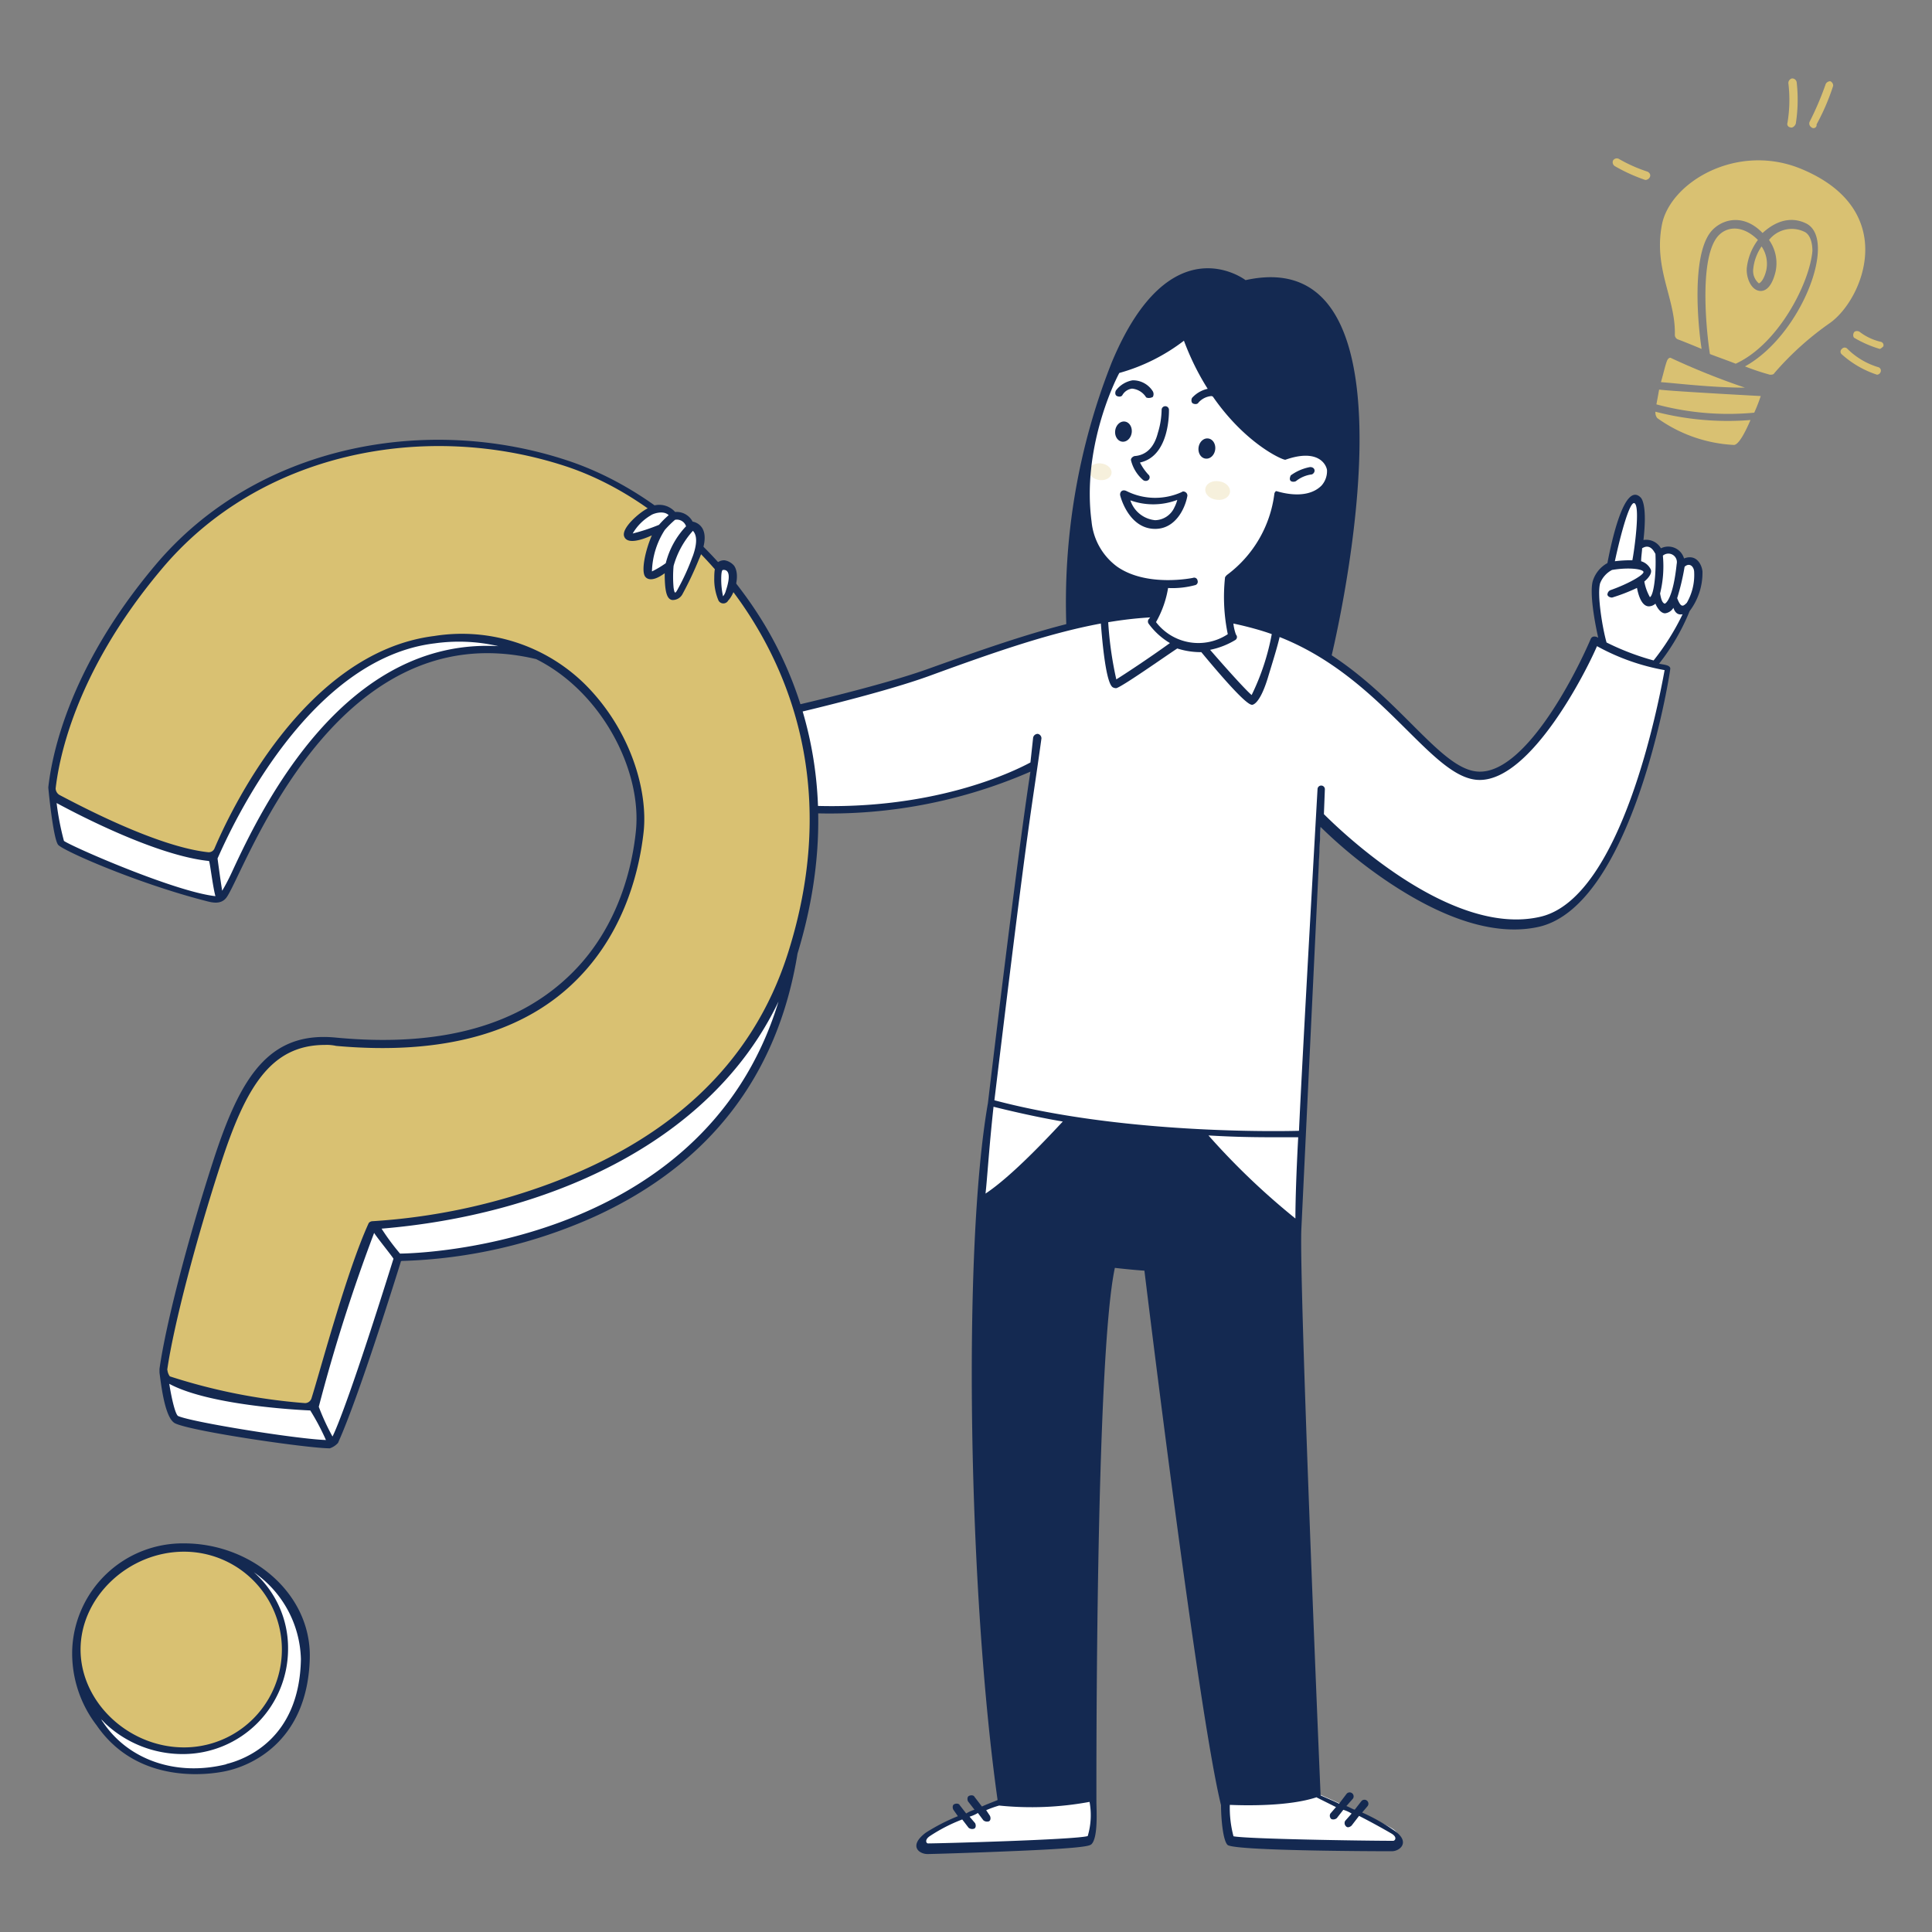 <svg xmlns="http://www.w3.org/2000/svg" viewBox="0 0 400 400" id="Faq--Streamline-Manchester.svg" height="400" width="400"><rect x="0" y="0" width="400" height="400" fill="#808080" stroke="none"/><g id="Faq--Streamline-Manchester.svg"><g><path d="M352 117.72c-0.6 -2.28 -3.64 -1.34 -3.64 -1.34a3.26 3.26 0 0 0 -4.4 -2c-2.48 -2.86 -4.38 -0.96 -4.38 -0.96s0.18 -4.78 0.38 -6 -0.66 -5.42 -2.18 -3.42 -4 13 -4 13a6 6 0 0 0 -3.24 4.2c-1.06 3.42 1.72 12.42 1.72 12.42a11.64 11.64 0 0 1 -2 -0.96c-0.76 2.5 -13 28.4 -24 28 -10.12 -0.26 -20.64 -23.88 -45.48 -30.96 -22.18 -6.3 -40.16 -0.62 -68.44 9.76 -10.9 4 -31.52 8.6 -31.52 8.6 2.68 12 3.82 19.3 3.82 19.3 31.14 2.1 49.68 -9.18 49.68 -9.18 -4.58 29.44 -11.46 90.78 -11.46 90.78 6.88 -3.62 19.12 -17.38 19.12 -17.38 8.98 1.32 26.76 2.48 26.76 2.48 12.42 14 20.64 19.68 20.64 19.68 -0.2 -13.56 4.2 -85.04 4.2 -85.04s25.22 26.58 45.86 21.58c18.92 -4.56 26 -52 26 -52a16.42 16.42 0 0 1 -2.78 -1.16 49.48 49.48 0 0 0 7.04 -11.12c0.4 -1.84 2.76 -6.16 2.3 -8.28Z" fill="#ffffff" stroke-width="1"></path><path d="M226.34 372.1s1.2 6.72 -0.56 8.8c-1.5 1.74 -33.06 2.1 -33.46 2s-4.4 -1.36 1.54 -4.38 13.18 -5.74 13.18 -5.74a98.48 98.48 0 0 0 19.3 -0.68Z" fill="#ffffff" stroke-width="1"></path><path d="M253.68 373.06s-0.2 7.64 1.34 7.84 32.3 1.14 33.26 1.14 2.28 -2 0 -3.44 -15.48 -7.26 -15.48 -7.26a184 184 0 0 1 -19.12 1.72Z" fill="#ffffff" stroke-width="1"></path><path d="M352.48 118.3c-0.18 -1.54 -1.32 -3.64 -3.82 -2.68a3.4 3.4 0 0 0 -4.78 -2.1 3.52 3.52 0 0 0 -3.62 -1.72c0.76 -6.7 -0.2 -8.42 -0.58 -8.8 -3.32 -3.32 -6 8.88 -6.88 13.58a6.38 6.38 0 0 0 -3.06 3.82c-0.62 2.48 0.38 8.22 1.16 11.66 -0.2 -0.2 -1.16 -0.58 -1.54 0.18 -3.66 8.54 -13.8 27.76 -23.12 27.52 -9.88 -0.22 -20.4 -23.78 -45.3 -30.96 -22.32 -6.42 -40.7 -0.36 -69 9.76 -10.7 3.82 -31.14 8.4 -31.34 8.4a0.8 0.8 0 0 0 0.38 1.54c0.2 0 20.8 -4.68 31.54 -8.6 27.82 -10.18 46 -15.82 67.84 -9.56 24.92 7.14 35.34 31.14 46 31.14s22 -22.36 24.28 -27.7a45.42 45.42 0 0 0 14 4.96c-1.16 6.32 -8.8 47.02 -25.62 51.04 -19.12 4.56 -42.8 -19.12 -44.92 -21.22l0.2 -5.16a0.76 0.76 0 1 0 -1.52 0s-3.14 55.16 -3.84 70.72c0 0 -34.96 1.14 -63.06 -6.32 7.48 -62 7.52 -58.74 9.74 -74.92a0.94 0.94 0 0 0 -0.76 -0.94 0.98 0.98 0 0 0 -0.96 0.76l-0.56 5.16c-2.5 1.34 -20.46 10.7 -48.74 8.78a0.84 0.84 0 0 0 -0.76 0.78 0.82 0.82 0 0 0 0.76 0.76 104 104 0 0 0 48.74 -8.42c-2.88 18.54 -8.8 68.62 -8.8 68.62 -5.34 30.58 -4 101.68 2 144.3 -0.38 0.18 -2.48 0.96 -3.24 1.34l-1.54 -2c-0.18 -0.38 -0.76 -0.38 -1.14 -0.2s-0.38 0.76 -0.2 1.14l1.34 1.72a7.66 7.66 0 0 0 -1.72 0.78l-1.34 -1.72c-0.18 -0.38 -0.76 -0.38 -1.14 -0.2s-0.38 0.76 -0.18 1.14l0.94 1.34a40.56 40.56 0 0 0 -6.68 3.44c-3.6 2.74 -1.34 4.4 0.38 4.4 0.76 0 8.98 -0.24 17 -0.58 16.24 -0.66 16.64 -1.14 17.02 -1.52 1.34 -1.52 0.96 -7.08 0.96 -8.8 0 -4 -0.2 -91.72 3.82 -110.46 0 0 3.24 0.38 6.12 0.58 0 0 11.08 91.36 15.86 110.66 0 2.66 0.38 7.26 1.34 8.22 1.28 1.28 32.22 1.32 34 1.32s4 -2 0.38 -4.38a40.42 40.42 0 0 0 -6.5 -3.64l1.14 -1.34a0.82 0.82 0 0 0 -1.34 -0.96l-1.34 1.72c-0.56 -0.18 -1.14 -0.56 -1.72 -0.76l1.34 -1.52a0.82 0.82 0 0 0 -1.34 -0.96l-1.52 2c-0.76 -0.4 -3.44 -1.54 -3.82 -1.72 -0.38 -8.42 -4.4 -105.12 -4 -116.98 0 0 2.48 -52.18 4 -83.52a98.32 98.32 0 0 0 14.14 11.48c12 8 22.56 11.14 31.16 9.16 19.28 -4.6 26.88 -51.4 27.08 -53.3 0.2 -0.96 -1.72 -0.96 -2.3 -1.16a44.66 44.66 0 0 0 6.32 -10.88 13.16 13.16 0 0 0 2.66 -8.22Zm-83.7 117.16c-0.38 7.06 -0.58 13.18 -0.58 16.82a148.68 148.68 0 0 1 -18 -17.2c7 0.42 11.6 0.38 18.58 0.38Zm-63.08 -6.32c2.3 0.58 8.6 2.1 14.34 3.06 -2.86 3.06 -10.5 11.28 -16 14.92 0.34 -2.88 0.72 -9.38 1.66 -17.98Zm19.5 151c-2.68 0.76 -30.76 1.52 -33.06 1.52 -0.38 0 -0.76 -0.76 0.38 -1.52a34.24 34.24 0 0 1 6.7 -3.44l1.32 1.72a1.2 1.2 0 0 0 1.16 0.18c0.38 -0.18 0.38 -0.76 0.18 -1.14l-1.14 -1.34a7.18 7.18 0 0 0 1.72 -0.76l1.14 1.52a1.22 1.22 0 0 0 1.16 0.2c0.38 -0.2 0.38 -0.78 0.18 -1.16l-0.76 -1.14a22.28 22.28 0 0 1 2.68 -0.96 66 66 0 0 0 18.72 -0.76 15.16 15.16 0 0 1 -0.38 7.08Zm47.4 -8 4 2 -1.16 1.34a0.92 0.92 0 0 0 0.2 1.14 1.12 1.12 0 0 0 1.14 -0.2l1.34 -1.72a7.28 7.28 0 0 1 1.72 0.78l-1.34 1.52a0.92 0.92 0 0 0 0.2 1.14c0.38 0.4 0.96 0 1.14 -0.18l1.54 -2c2.28 1.16 4.76 2.52 6.68 3.64 1.34 0.78 0.76 1.52 0.38 1.52 -6.12 0 -30.38 -0.38 -33.06 -0.94a23.04 23.04 0 0 1 -0.76 -6.5c3.38 0.14 12.24 0.32 17.98 -1.58Zm78.16 -253.66a11.52 11.52 0 0 1 -1.52 6.32c-0.78 0.78 -1.22 1.08 -2 -0.96a49.24 49.24 0 0 0 1.54 -6.5c1.04 -0.96 1.98 0 1.98 1.14Zm-3.62 -1.72c-0.76 7.26 -2.3 8.22 -2.48 8.22 -0.58 -0.18 -0.78 -1.14 -0.96 -2.1a23.4 23.4 0 0 0 0.58 -7.84 1.76 1.76 0 0 1 2.86 1.72Zm-4.4 -2.1c0.2 4.4 -0.38 8.6 -1.14 8.98a10.28 10.28 0 0 1 -1.16 -3.24c1.34 -1.14 1.54 -2 1.34 -2.48a3.22 3.22 0 0 0 -2 -1.72c0 -0.96 0.2 -2.1 0.2 -2.68 1.8 -1.14 2.58 0.96 2.76 1.14Zm-4.4 -10.5c1.34 0.38 0 10 -0.38 11.84a25.62 25.62 0 0 0 -3.62 0.2c1.34 -6.2 3.06 -12.2 4 -12.04Zm-5.72 28.86c-0.78 -2.68 -2 -9.76 -1.34 -12.24a5.24 5.24 0 0 1 2.48 -2.78c3.44 -0.58 6.3 -0.2 6.5 0.38s-3.06 2.48 -6.88 3.82a1.06 1.06 0 0 0 -0.58 0.96c0.2 0.56 0.96 0.56 0.96 0.56a37.38 37.38 0 0 0 5.16 -2c0.38 2 1.14 3.82 2.48 3.82a2.12 2.12 0 0 0 1.34 -0.56c0.38 0.94 1.14 2 2 2a2.34 2.34 0 0 0 1.72 -1.14c0.56 1.72 1.72 1.34 1.9 1.34a50.54 50.54 0 0 1 -6 9.56 53.16 53.16 0 0 1 -9.74 -3.72Z" fill="#142951" stroke-width="1"></path></g><g><path d="M231.32 76.24s-7.66 14.54 -6.5 29.64 13.76 15.1 16 15.48a30.96 30.96 0 0 1 -2.5 7.06s5.56 10.14 16.82 3.06a27.7 27.7 0 0 1 -0.56 -11.84s7.44 -4.22 9.74 -17.2c0 0 11.28 3.24 11.28 -4.98 0 -6.12 -8.98 -3.82 -8.98 -3.82a46.68 46.68 0 0 1 -21.02 -25.42s-7.6 7.64 -14.28 8.02Z" fill="#ffffff" stroke-width="1"></path><path d="M251.834 103.452a2.48 1.92 8.01 1 0 0.534 -3.8 2.48 1.92 8.01 1 0 -0.534 3.8" fill="#f6f0dc" stroke-width="1"></path><path d="M227.576 99.374a2.3 1.72 8.01 1 0 0.48 -3.406 2.3 1.72 8.01 1 0 -0.48 3.406" fill="#f6f0dc" stroke-width="1"></path><path d="M236.66 99.38a7.88 7.88 0 0 1 -2.48 -4c-0.18 -0.58 0.58 -0.96 0.76 -0.96 2.3 -0.18 4 -1.72 4.78 -4.78a16.9 16.9 0 0 0 0.78 -4.78 0.76 0.76 0 1 1 1.52 0c0 0.4 0.2 9.56 -6 10.9a10.96 10.96 0 0 0 1.72 2.48 0.74 0.74 0 0 1 0 1.16 0.9 0.9 0 0 1 -1.08 -0.02Z" fill="#142951" stroke-width="1"></path><path d="M239.16 109.5c-5.54 0 -7.26 -6.88 -7.26 -7.06 0 -0.8 0.62 -1.12 1.32 -0.78a13.24 13.24 0 0 0 11.48 0.2c0.26 -0.28 1.14 0 1.14 0.76 -0.38 2.3 -2.28 6.88 -6.68 6.88Zm-5.16 -6a6 6 0 0 0 5.16 4.2 4.48 4.48 0 0 0 4 -2.68 7.12 7.12 0 0 0 0.58 -1.52 14 14 0 0 1 -9.74 0.08Z" fill="#142951" stroke-width="1"></path><path d="M267.24 98.42a9.88 9.88 0 0 1 4 -1.72c1.1 0 1.22 1.12 0.38 1.52a6.54 6.54 0 0 0 -3.24 1.34c-0.26 0.28 -1.88 0.44 -1.14 -1.14Z" fill="#142951" stroke-width="1"></path><path d="M253.88 84.28a4.94 4.94 0 0 0 -3.06 -2.28 4 4 0 0 0 -2.68 1.34c-0.2 0.38 -0.76 0.38 -1.14 0.2s-0.4 -0.78 -0.2 -1.16a6.12 6.12 0 0 1 4 -2 5.52 5.52 0 0 1 4.2 2.86 0.92 0.92 0 0 1 -0.2 1.14c0.02 0.28 -0.8 0.28 -0.92 -0.1Z" fill="#142951" stroke-width="1"></path><path d="M237.24 82.18a3.86 3.86 0 0 0 -2.86 -1.72 2.7 2.7 0 0 0 -2 1.34c-0.2 0.38 -0.78 0.38 -1.16 0.18s-0.38 -0.76 -0.18 -1.14a5.52 5.52 0 0 1 3.44 -2.1 4.84 4.84 0 0 1 4.2 2.28 1.2 1.2 0 0 1 0 1.16c-0.68 0.38 -1.44 0.18 -1.44 0Z" fill="#142951" stroke-width="1"></path><path d="M249.562 94.942a1.72 2.1 8.05 1 0 0.588 -4.158 1.72 2.1 8.05 1 0 -0.588 4.16" fill="#142951" stroke-width="1"></path><path d="M232.308 91.44a1.72 2.1 8.01 1 0 0.584 -4.16 1.72 2.1 8.01 1 0 -0.584 4.16" fill="#142951" stroke-width="1"></path><path d="M257.88 58s-15.6 -12 -27.7 17.02a134.84 134.84 0 0 0 -9.38 55.22 34.32 34.32 0 0 1 7.08 -1.72c0.38 5.16 1.14 12.82 2.48 13.76a1.4 1.4 0 0 0 0.76 0.2c1.34 -0.38 10 -6.5 12.62 -8.22a16 16 0 0 0 4.98 0.76c8.4 10.14 10 10.9 10.5 10.9 0 0 1.5 0.18 3.26 -5.54 0.92 -3.06 1.9 -6.12 2.48 -8.6a48.84 48.84 0 0 1 10.5 4.96s21.8 -87.44 -17.58 -78.74Zm-26.76 82.66a74.22 74.22 0 0 1 -1.72 -12.66c2.5 -0.38 5.54 -0.76 9.18 -0.96a4.28 4.28 0 0 1 -0.76 1.16 0.8 0.8 0 0 0 0 0.94 14.76 14.76 0 0 0 4.4 4c-4.6 3.32 -9.56 6.56 -11.1 7.52Zm8.22 -11.86a21.2 21.2 0 0 0 2.5 -7.06 18 18 0 0 0 5.54 -0.58 0.72 0.72 0 0 0 0.56 -0.96 0.7 0.7 0 0 0 -0.94 -0.56s-9.48 2 -15.68 -2.3A13.12 13.12 0 0 1 226 108c-2 -14.92 4.6 -28.68 5.74 -30.78a39.18 39.18 0 0 0 13.38 -6.68c7.08 18.92 20.46 24.86 21.02 24.64 6.74 -2.36 8.42 0.96 8.6 2.12a4.48 4.48 0 0 1 -1.14 3.24c-3.26 3.26 -9.18 1.14 -9.36 1.14s-0.4 0.4 -0.4 0.58a24.76 24.76 0 0 1 -9.84 16.8c-0.18 0.2 -0.38 0.38 -0.38 0.58a38 38 0 0 0 0.58 11.66 11.04 11.04 0 0 1 -14.86 -2.5Zm24 2.3a48.96 48.96 0 0 1 -4.2 12.8c-1.14 -0.94 -4.96 -5.16 -8.6 -9.36a16.32 16.32 0 0 0 5.16 -2 0.72 0.72 0 0 0 0.2 -1.14 9.46 9.46 0 0 1 -0.58 -2.88c2.94 0.66 8.1 2.58 8.1 2.58Z" fill="#142951" stroke-width="1"></path></g><g><path d="M112.24 136.26A38.76 38.76 0 0 0 72 146.78c-15.5 16 -18.18 23.68 -22.94 33.64 -3.82 8 -2.7 6.6 -12.8 3.82a193.86 193.86 0 0 1 -23.02 -9.18c-0.94 -0.58 -2 -9.18 -1.72 -10.14S28.72 176 44.4 178c0 0 11.52 -28.4 29.44 -39.18 22.42 -13.56 38.4 -2.56 38.4 -2.56Z" fill="#ffffff" stroke-width="1"></path><path d="M34.28 284.96s0.32 6.52 2.1 8.78 30.18 5.52 31.72 5.16c2.66 -0.62 13.58 -35.74 14.34 -38 0 0 31.52 -1.74 51.02 -15.1 10.32 -7.08 20.64 -17.78 24.86 -28 1.08 -2.66 3.2 -8.22 4 -10.42 0.26 -0.74 -1.3 -0.84 -1.7 -0.16C150.48 224.62 130 250 77.66 253.8c0 0 -6.7 17.78 -12.24 37.66 -0.38 0.54 -25.8 -1.72 -31.14 -6.5Z" fill="#ffffff" stroke-width="1"></path><path d="M19.68 353.64s4.46 16.52 26.64 12.34c23.5 -4.42 20.64 -36.68 4.38 -42.42 0 0 15.8 14.8 4.22 30.38 -9.86 13.26 -27.2 9.46 -35.24 -0.3Z" fill="#ffffff" stroke-width="1"></path><path d="M12 165.32c4.38 2.48 20.26 10.7 30.96 12a2 2 0 0 0 2 -1.34c2.98 -7.3 18.36 -40 44.9 -43.4 29.86 -3.68 44.36 23.56 42.64 39.62S120 220.58 69.62 215.58c-13.36 -1.34 -19.14 8 -24.64 25.04C40 256 35.22 274 34 283.42a2 2 0 0 0 1.32 2.3 111.06 111.06 0 0 0 28.3 5.54 2 2 0 0 0 2.1 -1.52c1.52 -6 7.26 -26.2 11.84 -36.14 0 0 70.14 -2 86.96 -56.56s-18.8 -91.82 -46.92 -101.3S54 92 32.94 117.34C14.36 139.68 11.34 158 10.76 163.2A2.64 2.64 0 0 0 12 165.32Z" fill="#d9c172" stroke-width="1"></path><path d="M59.12 341.34a20.96 20.96 0 0 1 -21.02 21.02C26.44 362.36 16 353 16 341.34s10.7 -21.02 22.18 -21.02a21.2 21.2 0 0 1 20.94 21.02Z" fill="#d9c172" stroke-width="1"></path><path d="M363 55.6a9.88 9.88 0 0 1 1.72 -4.58 6.42 6.42 0 0 1 0.96 4.98c-0.52 2.1 -1.34 2.66 -1.54 2.66a3.38 3.38 0 0 1 -1.14 -3.06Z" fill="#d9c172" stroke-width="1"></path><path d="M359.36 75.3c-2 -0.78 -3.62 -1.34 -5.34 -2 -0.58 -3.64 -2.34 -18.78 1.34 -24 1.72 -2.4 5.2 -3 8.6 0.38a11.8 11.8 0 0 0 -2.3 5.74c-0.18 1.9 0.76 4.42 2.48 4.78 0.96 0.2 2.52 -0.2 3.44 -3.82a8.3 8.3 0 0 0 -1.32 -6.7 6 6 0 0 1 7.26 -1.72c1.34 0.58 1.72 2.48 1.72 4 -0.58 6.7 -7.08 19.32 -15.88 23.34Z" fill="#d9c172" stroke-width="1"></path><path d="M378.86 66.88a62.16 62.16 0 0 0 -11.46 10.32c-0.2 0.38 -0.58 0.38 -0.96 0.38a50 50 0 0 1 -5.16 -1.72c11.72 -6.48 19.26 -26.44 12.62 -29.62 -4.56 -2.18 -8.22 1.34 -8.98 2 -4.22 -4.4 -8.96 -2.66 -10.9 0 -3.78 5.18 -2.48 19.1 -1.72 24 -2.3 -0.96 -4.2 -1.72 -4.98 -2a1.02 1.02 0 0 1 -0.56 -0.96c0.18 -7.46 -4.44 -13.58 -2.68 -22.74 1.68 -8.8 15.66 -17.18 29.06 -11.48 20.24 8.54 12.6 26.94 5.72 31.82Z" fill="#d9c172" stroke-width="1"></path><path d="M361.28 80.26c-6.88 0 -14.72 -0.96 -17.4 -1.14 0.58 -2 0.96 -3.82 1.34 -4.6 0.2 -0.38 0.58 -0.56 0.78 -0.38a149.86 149.86 0 0 0 15.28 6.12Z" fill="#d9c172" stroke-width="1"></path><path d="M362.42 86.96c-1.14 2.66 -2.48 5.16 -3.44 5.16a29.78 29.78 0 0 1 -15.86 -5.56 1.82 1.82 0 0 1 -0.38 -1.32 59.5 59.5 0 0 0 19.68 1.72Z" fill="#d9c172" stroke-width="1"></path><path d="M364.54 82a35.72 35.72 0 0 1 -1.34 3.44 57.26 57.26 0 0 1 -20.26 -1.72c0.18 -0.96 0.38 -2 0.56 -3.06 2.68 0.36 21.22 1.34 21.04 1.34Z" fill="#d9c172" stroke-width="1"></path><path d="M370.64 26.36a0.7 0.7 0 0 1 -0.56 -0.94 28.9 28.9 0 0 0 0.18 -8.22 0.98 0.98 0 0 1 0.76 -0.96 0.94 0.94 0 0 1 0.96 0.76 32 32 0 0 1 -0.18 8.6c-0.2 0.58 -0.78 0.96 -1.16 0.76Z" fill="#d9c172" stroke-width="1"></path><path d="M375.04 26.36a0.92 0.92 0 0 1 -0.38 -1.14A64.2 64.2 0 0 0 378 17.38a1.06 1.06 0 0 1 0.96 -0.56 1.02 1.02 0 0 1 0.58 0.94 46 46 0 0 1 -3.44 8 0.64 0.64 0 0 1 -1.06 0.6Z" fill="#d9c172" stroke-width="1"></path><path d="M340.64 37.26a35.42 35.42 0 0 1 -6.3 -2.86 0.94 0.94 0 0 1 -0.38 -1.16 0.92 0.92 0 0 1 1.14 -0.38 31.16 31.16 0 0 0 6 2.68c1.1 0.58 0.4 1.72 -0.46 1.72Z" fill="#d9c172" stroke-width="1"></path><path d="M388.62 77.58a20.44 20.44 0 0 1 -7.28 -4.2 0.72 0.72 0 0 1 0 -1.14 0.74 0.74 0 0 1 1.16 0A15.38 15.38 0 0 0 388.8 76a0.74 0.74 0 0 1 0.58 0.96 0.86 0.86 0 0 1 -0.76 0.62Z" fill="#d9c172" stroke-width="1"></path><path d="M389.18 72.24A23.46 23.46 0 0 1 384 70c-0.38 -0.18 -0.38 -0.76 -0.18 -1.14s0.76 -0.38 1.14 -0.2a11.42 11.42 0 0 0 4.4 2.1 0.72 0.72 0 0 1 0.56 0.96c-0.16 0.14 -0.54 0.52 -0.74 0.52Z" fill="#d9c172" stroke-width="1"></path><path d="M158.32 129.38c-9.62 -16 -24.66 -28.66 -40.72 -34 -29.22 -9.74 -64.5 -3.26 -85.42 21.6C13.46 139.18 10.58 157.86 10 163.02c0 0.18 0.96 10.32 2 11.84 0.76 1.16 16.32 8 30.58 11.66 1.34 0.36 3.06 0.78 4.2 -0.56 3.42 -4 21.72 -59.62 64.22 -49.5 13.58 6.78 22 23.1 20.64 35.74 -0.7 6.68 -3.28 19.26 -13 29.04 -10.94 11.04 -27.32 15.66 -49.12 13.58 -14 -1.36 -19.84 8.4 -25.4 25.6 -4.96 15.3 -9.76 33.44 -11.1 43v0.76c0.38 2.88 1.16 9.54 3.26 10.52 3.64 1.7 27.52 5.16 32 5.16a4 4 0 0 0 1.72 -1.14c0.18 -0.58 3.24 -6.32 12.98 -37.46 0 -0.2 0.2 -0.2 0.4 -0.2a104.54 104.54 0 0 0 39.74 -9.18c23.54 -10.76 37.86 -28.92 42 -54.46 9.44 -30.96 1.56 -54.06 -6.8 -68.04ZM13.24 174.1a56.12 56.12 0 0 1 -1.52 -7.84c4.96 2.68 20.84 10.9 31.54 12 0.18 0 0.76 5.16 1.34 7.28 -8.42 -0.92 -29.82 -10.3 -31.36 -11.44ZM48 180.6c-0.8 1.72 -1.54 3.06 -2 3.82 -0.38 -2.28 -0.96 -6.68 -0.96 -6.68C48 171.04 63.88 136.34 90 133.2a36.24 36.24 0 0 1 13.18 0.58C71.34 132 54.38 166.76 48 180.6Zm-13.38 103.02c1.34 -9.36 6.1 -27.34 11.08 -42.62 5.16 -15.86 10.32 -24.66 21.6 -24.66a8.8 8.8 0 0 1 2.28 0.2c22.18 2 39.2 -2.68 50.28 -14.16 10 -10.3 12.62 -23.3 13.38 -30 0.96 -8.4 -2.5 -21.02 -12 -30.58a36.3 36.3 0 0 0 -31.36 -10.12c-27.14 3.4 -42.62 37.26 -45.48 44a1.28 1.28 0 0 1 -1.34 0.76c-10.5 -1.16 -26.14 -9.44 -30.76 -11.86a1.64 1.64 0 0 1 -0.78 -1.34c0.58 -5 3.44 -23.36 21.8 -45.24 20.4 -24.52 54.88 -30.92 83.7 -21.5 15.7 5.14 30.52 17.82 39.76 33.5 8.16 13.8 16 36.52 6.5 66.88C155.72 221.2 137.56 236.18 114 245a128.78 128.78 0 0 1 -36.9 7.84 1.04 1.04 0 0 0 -0.76 0.38c-4.58 10 -10 30.44 -11.86 36.32a1.42 1.42 0 0 1 -1.32 0.96 120.76 120.76 0 0 1 -28 -5.54 2.68 2.68 0 0 1 -0.5 -1.34Zm0.38 2.86c8.78 4.78 29.24 5.54 29.24 5.54a48.54 48.54 0 0 1 3.24 6.12c-6 -0.2 -27.52 -3.64 -30.58 -4.96 -0.52 -0.2 -1.28 -3.06 -1.86 -6.7Zm33.82 10.9a47.44 47.44 0 0 1 -2.82 -6.12 353.7 353.7 0 0 1 11.46 -36c0.58 0.96 4 5.16 4 5.36 -8.38 26.82 -11.64 34.84 -12.6 36.76Zm14 -37.84a48.24 48.24 0 0 1 -3.82 -5.16c33.08 -2.76 67.82 -16.96 82.18 -47.02 -15.86 52.18 -78.36 52.18 -78.36 52.18Z" fill="#142951" stroke-width="1"></path><path d="M38.1 319.54a22.9 22.9 0 0 0 -23.14 21.8A24.44 24.44 0 0 0 20 357.2c8.94 13.02 24.84 10 27.32 9.36 3.84 -0.92 16.38 -5.36 16.82 -23.32 0.28 -13.4 -12.14 -23.7 -26.04 -23.7Zm0 1.72a20.26 20.26 0 1 1 0 40.52c-11.48 0 -21.42 -9.36 -21.42 -20.26s9.94 -20.26 21.42 -20.26Zm8.78 44c-10.48 2.62 -20.44 -0.96 -25.6 -8.78 -0.2 -0.2 -0.2 -0.38 -0.38 -0.58l0.94 0.96a23.36 23.36 0 0 0 16 6.3 21.78 21.78 0 0 0 21.8 -21.78 20.9 20.9 0 0 0 -7.08 -15.86 22.56 22.56 0 0 1 9.74 18c-0.3 16.74 -11.78 20.8 -15.42 21.7Z" fill="#142951" stroke-width="1"></path></g><g><path d="M150 116.96c-0.76 0 -1.34 0.38 -1.34 2.86s0.72 7.44 2.48 2.68c1.4 -4.02 0.28 -5.54 -1.14 -5.54Z" fill="#ffffff" stroke-width="1"></path><path d="M134.42 105.88c1.34 -0.58 4 -1.16 4.96 0.94 0 0 2.68 -0.38 3.44 1.72 0 0 4 0.78 1.34 6.88a65.44 65.44 0 0 1 -3.44 7.28c-0.18 0.38 -2.48 3.04 -2 -6 0 0 -3.44 2.88 -4.2 2s0.38 -6.88 2.48 -9.74c0 0 -6.68 2.86 -6.88 1.54s2.78 -3.86 4.3 -4.62Z" fill="#ffffff" stroke-width="1"></path><path d="M152 117.14a3.34 3.34 0 0 0 -2 -1.14 2.34 2.34 0 0 0 -1.34 0.38c-0.58 0.58 -0.78 1.54 -0.78 3.26a11.2 11.2 0 0 0 0.88 4.7 1.14 1.14 0 0 0 2 0c1.36 -1.42 2.56 -5.22 1.24 -7.2Zm-1.72 5.16a2.92 2.92 0 0 1 -0.58 1.16 16.26 16.26 0 0 1 -0.38 -3.46c0 -1.72 0.2 -2 0.38 -2s2.14 -0.36 0.58 4.3Z" fill="#142951" stroke-width="1"></path><path d="M143.4 108a3.74 3.74 0 0 0 -3.62 -2 4.38 4.38 0 0 0 -5.78 -0.7c-1.54 0.76 -5.38 4 -4.78 5.74s3.64 0.76 5.74 -0.2c-1.34 3.06 -2.3 7.46 -1.34 8.6 0.18 0.2 1.14 1.34 4 -0.76 0 3.62 0.38 5.36 1.54 5.54a2.26 2.26 0 0 0 2.1 -1.14 71.2 71.2 0 0 0 3.44 -7.26C148 108.54 143.4 108 143.4 108Zm-12.42 2.48a10.42 10.42 0 0 1 3.82 -3.82c0.2 -0.2 2.48 -1.14 3.64 0a19.22 19.22 0 0 0 -2 2 39.54 39.54 0 0 1 -5.46 1.8Zm4 7.84a16.62 16.62 0 0 1 2.66 -8.6 21.08 21.08 0 0 1 2.12 -2.1 2 2 0 0 1 2.28 1.34 17.12 17.12 0 0 0 -4.2 7.64 20 20 0 0 1 -2.84 1.7Zm8.4 -3.06a47.18 47.18 0 0 1 -2.98 6.58c-0.58 1.08 -0.72 1.22 -0.94 -0.16a25.06 25.06 0 0 1 0 -4.52 18.18 18.18 0 0 1 4 -7.26c1.18 1.24 0.54 3.68 -0.06 5.34Z" fill="#142951" stroke-width="1"></path></g></g></svg>